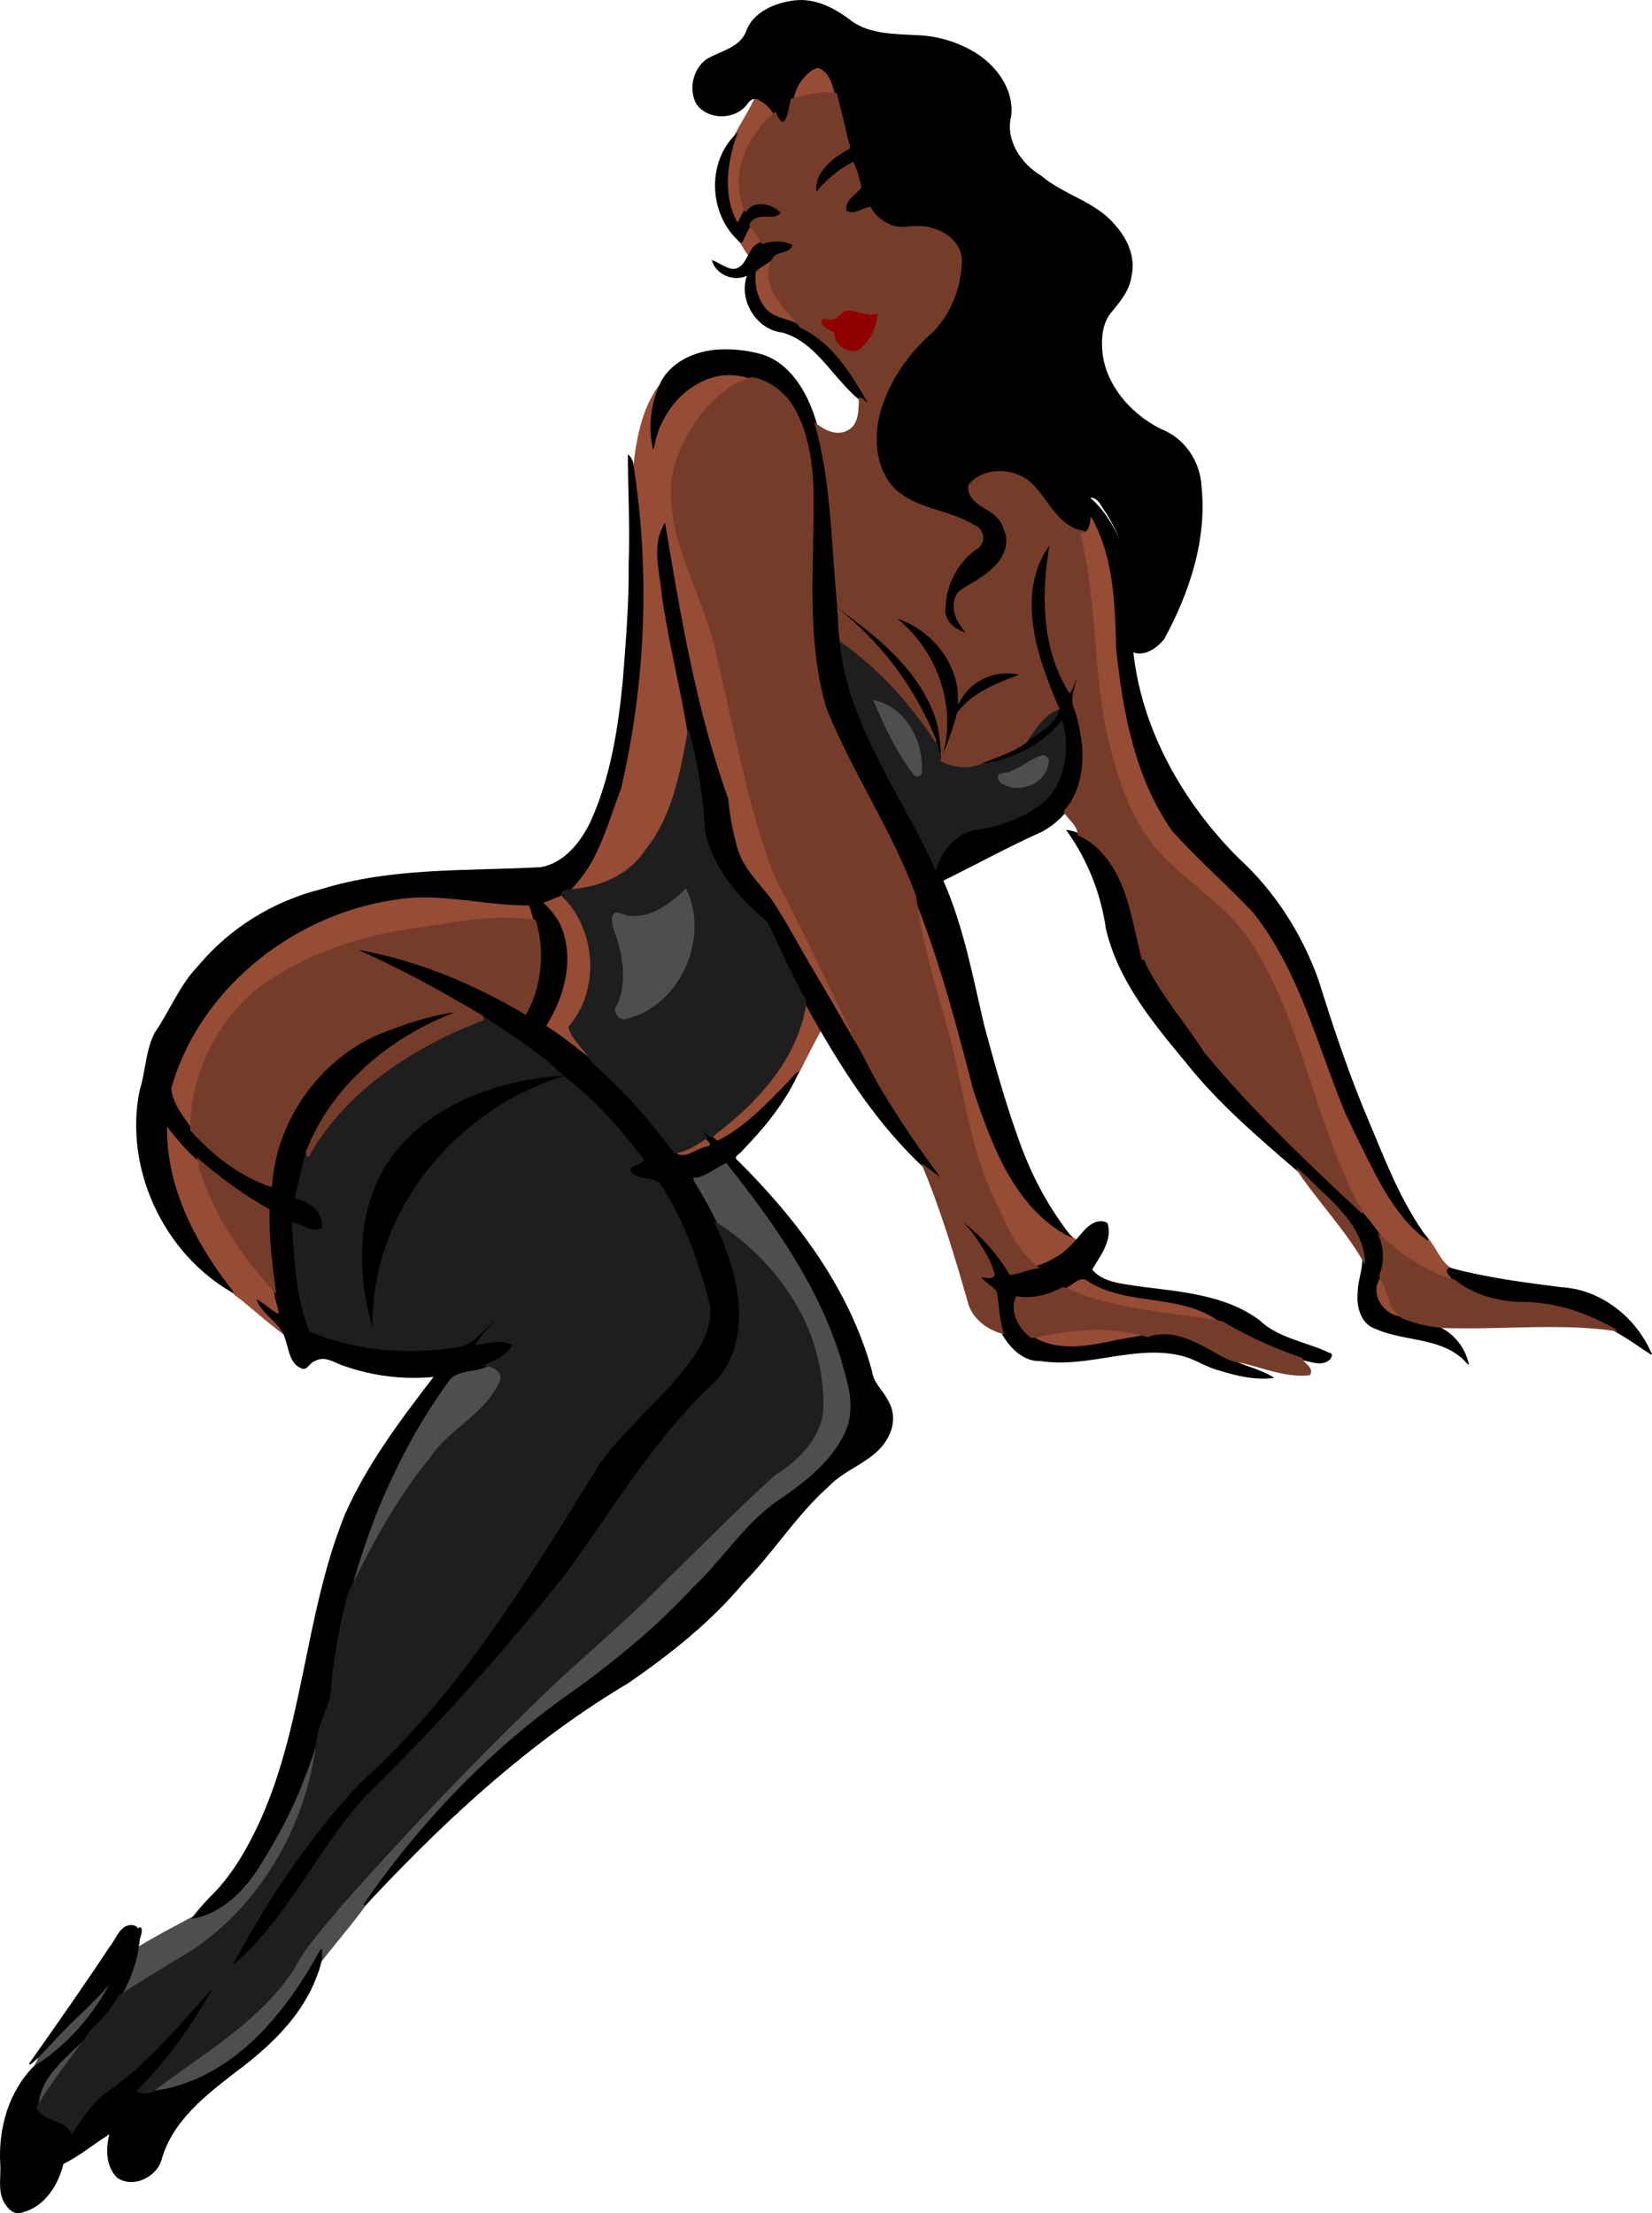<?xml version="1.0" encoding="UTF-8"?>
<svg width="1409.2pt" height="1887.4pt" version="1.1" viewBox="0 0 1409.2 1887.4" xmlns="http://www.w3.org/2000/svg">
<g transform="translate(1.218 1.317)">
<path d="m695.63 54.379c-12.508 5.027-20.145 17.828-22.613 30.617 13.053-3.119 26.617-7.579 40.084-4.771-2.043-9.953-5.772-23.921-17.471-25.846zm-52.797 27.16c-7.412 16.717-19.472 31.486-24.334 49.346-7.544 31.335 2.111 65.282 21.885 90.248 2.105-5.618 8.645-8.833 10.602-13.994-9.848-24.96-11.034-52.971-6.303-79.137 2.552-11.773 6.754-24.397 16.598-32.168-4.235-6.754-10.465-12.437-18.043-15.139l-0.404 0.844zm15.775 135.84c-5.402 4.592-12.897 6.99-17.289 12.562-1.586 15.324 3.958 34.125 19.39 40.319 8.246 2.331 16.225 5.696 23.995 9.167-10.328-14.472-26.952-26.701-28.623-45.637-0.613-6.535 2.541-12.428 5.277-18.088l-2.75 1.676zm-39.869 99.197c-29.983 1.543-54.224 26.807-61.988 54.644-1.016 5.396-0.837-3.577-1.045-5.001-0.676-13.771 3.048-27.114 7.299-39.996-1.34-0.753-4.09 3.991-5.539 6.137-13.03 20.838-16.578 45.972-19.102 69.895 12.614 89.857 8.879 182.33-12.426 270.59-11.758 29.919-19.504 63.93-44.9 85.817 0.69 1.046 6.696-0.075 9.578-0.185 24.301-2.511 48.607-14.484 61.65-35.775 22.112-28.333 28.607-64.81 34.877-99.25-6.808-44.855-19.156-88.71-23.917-133.86-1.841-12.906-3.715-26.739 1.835-39.04 12.971 77.801 26.405 156.12 53.213 230.57 1.304 17.208 4.711 34.484 11.082 50.541 9.308 18.893 26.953 32.071 35.974 51.195 26.499 45.706 52.77 91.547 80.168 136.72 5.041 2.304-2.798-8.588-3.758-11.539-27.47-53.79-52.06-109.1-80.39-162.47-26.23-68.11-36.32-140.82-55.34-210.96-12.08-39.394-34.435-77.023-32.758-119.44 0.306-21.677 10.927-41.846 22.979-59.274 11.521-16.051 27.741-29.365 47.086-34.693-7.771-3.178-16.134-5.041-24.561-4.619zm308.95 118.82c-1.607 5.8 0.462 14.91-7.525 16.338-4.552 1.267 0.453 7.463 0.217 11.057 14.324 63.909 7.846 131.43 29.509 193.93 7.235 26.58 20.03 52.064 38.596 72.521 27.549 27.869 63.325 48.643 82.112 84.192 40.122 68.912 49.711 150.78 89.201 219.97 8.349 10.669 15.708 22.342 26.974 30.249 16.172 13.1 34.721 23.561 54.893 28.996-0.836-4.244-6.009-6.644-6.549-10.523 6.445-0.411 0.796-2.13-1.674-4.438-8.992-8.327-11.796-21.796-22.824-28.266-29.429-26.235-42.925-64.336-60.792-98.417-24.468-57.767-39.168-121.17-77.856-171.93-12.445-15.654-28.292-28.226-42.157-42.587-14.828-15.142-31.445-29.263-40.904-48.641-23.548-43.209-31.948-92.853-36.348-141.39-0.36-38.693-3.247-79.633-24.246-113.33-0.209 0.758-0.418 1.517-0.627 2.275zm-450.3 324.78c-5.734 3.615-13.171 3.995-18.701 8.355 18.829 13.462 25.018 38.789 20.98 60.731-2.547 16.019-8.819 31.387-17.756 44.939 15.776 9.449 29.575 21.709 44.4 32.482-4.243-12.219-16.723-19.404-20.535-31.801 25.987-30.358 23.919-78.771-1.728-108.67-2.059-1.867-4.21-5.962-6.66-6.035zm301.32 4.035c6.061 54.245 27.327 105.21 37.446 158.62 7.453 35.923 14.844 72.484 31.957 105.3 8.774 19.012 17.82 39.318 34.874 52.427 13.551-4.663 26.38-12.356 35.482-23.586-4.918-3.578-9.304-7.578-14.854-10.276-32.959-21.085-50.605-58.042-63.722-93.449-11.782-29.595-17.417-61.066-26.53-91.51-9.586-33.404-19.841-66.793-33.3-98.827-1.235-2.704-1.178-0.238-1.354 1.302zm-421.3-2.262c-78.406 3.548-153.87 48.66-193.87 116.24-9.034 15.477-16.358 32.112-20.877 49.441 2.394 14.432 11.954 26.175 20.365 37.617-0.882-49.109 23.11-98.388 63.381-126.99 42.159-28.828 92.696-42.931 143.01-48.311 28.583-5.57 57.962-8.617 86.912-4.968-1.92-5.263-2.098-12.479-5.697-16.398-31.211 0.863-61.937-7.331-93.217-6.631zm327.39 90.799c-5.64 42.17-34.304 77.152-66.373 103.42-4.901 4.043-9.947 7.904-15.061 11.672 3.327 2.019 6.564 8.463 10.635 4.564 25.899-14.817 46.736-36.9 66.452-58.833 6.357-12.637 12.714-25.286 19.605-37.654-4.943-8.728-10.21-17.274-14.824-26.186l-0.434 3.012zm-545.4 103.36c-2.035 49.043 20.117 95.521 48.479 134.25 4.386 6.92 10.117 12.517 16.883 17.106 12.95 10.492 25.36 21.721 38.926 31.466-3.287-11.443-14.982-17.794-20.977-26.799 5.219 3.821 10.157 8.534 16.637 10.092-1.129-8.095-3.867-15.94-5.602-23.838-29.426-31.583-53.855-69.042-65.004-111.01-10.246-11.036-21.463-21.451-29.23-34.455-0.037 1.061-0.074 2.121-0.111 3.182zm461.25 11.836c-8.618 5.34-17.373 11.779-27.941 12.268 1.96 6.34 9.697 6.621 14.719 4.037 5.812-2.551 11.661-5.095 17.703-6.885 3.908-2.953-1.701-9.249-4.481-9.42zm574.63 118.28c-7.687 9.601-4.571 24.314 5.078 31.324 5.728 4.587 13.178 7.277 20.553 6.623-8.28-3.692-13.866-11.368-16.312-19.907-2.341-6.606-4.316-13.518-8.481-19.27l-0.563 0.827-0.275 0.404zm-253.17 1.275c-7.367 0.627-11.771 7.986-18.85 9.574 44.22 20.905 94.032 22.452 141.44 30.717-20.542-18.288-49.116-20.433-75.024-24.352-15.481-2.367-31.17-6.479-44.306-15.353-1.031-0.414-2.147-0.621-3.258-0.586zm10.432 43.289c-19.027 0.343-37.845 3.676-56.398 7.684 18.594 13.201 42.756 11.587 63.969 7.256 13.509-2.748 27.048-5.53 40.684-7.344-15.196-6.112-31.995-7.777-48.254-7.596z" fill="#964c35"/>
<path d="m676.33-0.99c-16.69 2.166-35.72 9.898-41.4 27.222-6.003 13.688-22.393 15.993-33.834 23.174-11.424 8.412-15.156 26.089-8.086 38.307 10.053 13.775 33.185 13.383 43.258-0.223 2.163-3.829 6.937-6.218 10.666-2.924 7.456 3.712 11.705 10.95 15.805 17.775 1.967 3.53 6.882 2.564 7.928-1.133 4.714-11.43 4.219-24.984 12.66-34.816 3.553-4.191 8.204-9.292 13.762-9.736 11.85 5.028 12.546 19.574 15.775 30.219 3.925 15.994 7.298 32.163 12.262 47.857 0.43 6.676 4.451 12.726 5.53 19.451 4.566 14.577 10.797 31.577 26.314 37.565 10.92 5.336 22.912-0.618 34.116 2.65 14.185 2.536 28.427 14.865 26.189 30.433-1.621 24.497-13.207 48.459-32.759 63.586-22.155 23.05-39.926 53.217-39.939 86.002 0.315 19.208 8.144 39.958 25.66 49.758 19.762 12.105 44.752 12.983 63.303 27.174 4.524 5.442 0.83 13.211-5.064 15.74-17.127 13.201-27.441 35.821-24.428 57.402 3.137 10.988 15.296 15.126 25.217 17.672-8.721-8.233-18.344-20.466-13.916-33.117 3.825-8.947 14.73-10.524 21.545-16.482 11.63-7.991 24.182-20.211 22.129-35.642-1.791-8.563-5.224-17.585-13.148-22.296-7.263-5.542-19.524-9.66-19.129-20.667 3.352-6.921 12.245-10.032 19.604-11.199 13.834-2.064 28.692 4.105 36.799 15.818 10.741 12.545 19.271 30.281 36.836 34.229 6.954 1.627 9.014-7.288 8.92-12.467 1.68-5.651-0.867-11.915 0.463-17.271 6.802 0.461 9.199 8.624 13.035 13.238 9.334 15.203 15.998 32.003 20.572 49.203 1.798 10.959 3.248 22.398-0.555 33.115-2.831 11.603-3.731 24.784 1.543 35.676 10.225 5.248 21.452-2.657 27.816-10.477 21.634-39.537 36.713-84.868 31.937-130.48-1.036-20.942-14.399-41.1-34.246-48.627-27.635-13.69-51.275-41.532-50.623-73.601-0.103-9.592 2.058-19.584 8.75-27.018 7.279-8.818 14.852-18.181 16.392-29.913 3.627-15.553-3.117-31.472-13.46-42.944-16.437-20.632-44.162-26.096-63.676-42.799-17.12-10.16-30.68-30.27-25.51-50.72 2.78-23.339-13.5-44.501-32.9-55.538-14.83-8.449-31.62-13.225-48.72-13.548-19.6-1.165-41.55-0.782-57.43-14.259-13.45-9.725-28.82-17.38-45.95-15.355z"/>
<path d="m618.33 988.37c-9.785 3.87-17.802 12.189-28.574 12.867-4.239 3.15 1.394 8.527 2.818 11.557 5.986 9.851 11.118 20.267 16.746 30.258 47.648 30.384 84.634 81.37 89.105 138.87 1.134 12.336 1.77 25.523-4.301 36.822-7.915 16.68-22.807 28.331-37.81 38.303-41.603 38.488-81.235 79.043-122.02 118.38-33.182 30.461-67.535 59.721-99.017 92.012-53.218 52.95-105.08 107.33-154.25 164.06-12.423 15.222-25.605 30.12-34.555 47.748-30.123 43.92-77.782 70.43-119.23 102.2-6.746 3.866 0.172 2.373 4.073 1.903 42.41-5.527 78.706-32.726 105.17-65.093 13.282-16.038 24.753-33.515 34.878-51.693 0.823 2.572-2.511 10.266 1.362 5.216 15.705-20.025 32.613-39.145 46.579-60.459 49.397-68.825 110.41-129.57 180.87-176.8 33.588-25.758 66.239-53.02 94.752-84.399 25.679-24.907 44.952-56.932 76.447-75.312 21.797-16.278 45.117-35.011 52.961-62.27 5.589-19.625-2.103-39.582-7.22-58.42-19.629-61.991-58.09-115.65-98.091-166.05l-0.697 0.289zm-204.74 173.63c-10.706 5.769-26.036 2.475-33.893 13.373-38.723 54.35-66.804 116.04-83.635 180.56 0.708 5.808 5.104-6.541 7.004-9.368 18.784-37.094 39.271-73.624 65.744-105.87 16.98-23.725 47.348-36.465 58.59-64.59 2.567-8.084-6.827-14.215-13.811-14.107zm-144.21 316.68c-11.398 35.142-25.2 69.785-45.13 100.96-13.046 23.513-32.424 47.591-60.306 53.005-16.437 8.826-33.471 17.576-49.033 27.336-2.128 15.713-8.775 30.38-16.824 43.982 23.639-15.386 48.15-29.424 71.772-44.813 58.007-41.425 94.103-109.7 101.46-180.04-0.589-2.82 0.07-3.541-1.943-0.426zm-172.1 202.7c-18.708 24.946-44.654 43.392-63.737 67.915-2.304 4.843-4.694 9.645-7.298 14.335 32.261-18.698 56.948-48.874 72.884-82.165 0.99-2.55-0.765-0.791-1.849-0.085zm-19.816 46.58c-15.506 18.295-38.828 32.022-46.123 56.207-1.471 5.029-1.633 10.311-1.432 15.512 14.145-24.978 32.82-46.95 49.133-70.496 0.607-2.771 1.23-2.757-1.578-1.223z" fill="#4e4e4e"/>
<path d="m625.45 114.07c-23.646 23.948-21.699 66.51 2.559 89.32 2.38 3.318 4.253 2.867 5.254-0.873 2.642-5.661 5.414-11.918 10.467-15.701 7.007-3.571 17.544 1.897 22.752-5.455 1.209-3.394-4.216-5.569-6.818-7.432-8.218-4.986-20.921-4.727-26.184 4.387-2.288 2.921-3.833 8.6-5.709 9.904-12.766-23.273-8.698-51.181-0.156-75.074 2.866-3.621-2.08 0.794-2.164 0.923zm97.205 9.748c-13.389 7.131-28.204 18.015-29.705 34.371-0.237 3.073 0.318 6.132 0.998 9.115 8.472-12.146 20.075-21.941 33.262-28.672 0.628-5.395-2.022-10.352-3.498-15.371l-0.885 0.466-0.172 0.09zm9.434 33.539c-5.078 6.232-15.417 12.04-13.256 21.523 6.333 6.802 15.847-0.938 23.159-2.03-2.691-6.072-6.712-13.723-8.774-20.861l-1.129 1.367zm-72.719 45.311c-7.895 0.468-16.933 2.702-20.662 10.502-3.688 6.138-7.154 16.269-16.186 14.648-6.008-1.332-10.852-5.443-16.609-7.459 3.253 12.509 18.565 18.921 30.045 13.512-7.405 20.675 8.003 45.914 29.914 48.355 23.412 6.381 37.479 28.078 53.066 45.018 5.944 6.269 12.043 12.943 19.848 16.652 4.18-0.881 0.42-6.234-0.988-8.043-14.279-24.124-31.199-49.35-57.973-60.725-9.935-5.249-23.194-5.379-29.689-15.771-5.781-8.344-7.95-19.181-6.656-29.066 5.783-5.025 12.775-8.469 18.982-12.883 4.936-2.303 14.224-3.03 14.221-10.227-1.234-3.288-6.713-3.211-10.039-4.148-2.405-0.353-4.845-0.476-7.273-0.365zm-43.043 93.928c-20.815 2e-3 -43.531 8.524-53.832 27.721-8.366 17.514-11.093 38.142-6.86 57.111 1.74 0.457 1.956-7.748 3.329-10.646 7.827-26.883 31.878-51.45 61.051-52.234 11.437-0.065 22.501 3.676 32.928 8.172 15.903 7.865 25.324 24.005 30.227 40.445 11.454 36.335 6.976 74.926 6.869 112.4-0.712 42.923-0.152 86.95 13.364 128.12 23.847 55.584 57.805 106.43 78.046 163.6 20.232 51.442 34.033 105.07 48.02 158.44 13.335 38.716 27.705 79.807 58.976 108 7.624 6.615 15.925 12.742 25.293 16.621-19.223-23.7-33.875-50.857-44.413-79.489-12.187-33.154-21.679-67.205-30.854-101.28-9.898-41.714-17.536-84.433-34.975-123.87 28.062-13.836 55.533-28.891 84.053-41.695 19.001-10.195 33.069-29.281 35.615-50.866 3.08-20.365-1.549-40.923-7.658-60.245-0.655-8.932 4.859-17.109 3.777-26.111-4.915 3.913-5.092 10.616-8.016 15.725-21.78-36.344-22.322-80.881-15.425-121.51 0.676-4.195 2.877-12.35-1.657-4.926-17.479 22.344-20.456 52.696-14.897 79.78 4.054 22.01 12.553 42.934 20.906 63.509-2.732 12.513-16.227 17.93-25.096 25.527-14.056 11.315-32.371 15.159-48.371 22.748-0.393 1.466 5.258 0.559 7.545 0.377 26.364-2.866 52.26-14.787 69.596-35.189 5.714 22.813 1.194 50.474-17.889 66.113-16.904 12.403-37.221 19.556-57.906 22.131-14.96 3.662-26.148 16.491-31.318 30.559-26.207-56.773-64.718-108.93-77.047-171.21-2.946-14.146-3.627-28.59-4.484-42.967 36.308 29.257 64.884 68.326 81.217 111.95 1.452 5.416 2.717 10.958 5.445 15.916 6.698-13.781 11.15-28.6 15.893-43.023 14.166-17.489 36.402-24.702 56.625-32.445-19.801-7.546-44.011-0.199-55.777 17.553-1.58 2.828-0.57-3.398-1.193-4.713-3.607-31.576-30.191-58.409-61.035-64.367 16.469 12.641 30.641 28.811 38.837 48.011 8.829 19.864 12.052 42.48 7.647 63.938-1.63-34.003-22.912-63.385-47.164-85.695-12.706-11.838-26.532-22.4-40.648-32.488-5.935-54.913-4.273-111.71-22.217-164.65-7.588-21.462-21.496-43.761-44.518-50.699-10.401-2.871-21.213-4.332-32.007-4.136zm-81.947 91.996c0.156 30.5 1.822 60.989 0.652 91.49 0.379 33.008-2.442 65.99-4.969 98.865-3.985 40.975-10.459 82.512-27.486 120.32-8.48 17.546-22.425 35.513-42.721 38.934-62.6 3.445-126.85-0.1-187.47 18.85-40.416 10.159-77.613 32.99-104.32 65.051-16.16 16.523-24.419 38.65-37.432 57.424-7.741 15.277-7.63 32.935-12.74 49.012-13.511 66.214 20.15 138.53 78.481 172.13 4.432 1.863-2.899-5.56-4.012-7.592-28.908-38.434-52.038-84.634-51.068-133.74 9.602 13.03 20.872 24.918 33.078 35.486 16.388 13.61 33.887 25.911 52.432 36.406-0.53 24.641 2.128 49.333 6.416 73.555 0.999 4.636 3.25 10.362 3.326 14.393-6.957-3.119-12.002-9.264-18.965-12.416 4.854 13.881 21.149 19.803 24.662 34.414 2.945 8.525 3.859 20.775 13.68 24.41 5.023 2.305 6.883-5.006 11.445-6.164 8.932-5.296 17.606 2.153 26.059 4.516 24.031 8.312 49.854 11.375 75.168 9.003-28.24 36.675-56.454 74.178-75.371 116.68-35.195 86.364-34.999 183.24-75.356 267.82-10.453 21.523-22.799 42.451-40.148 59.116-5.543 5.866-11.021 11.837-15.659 18.463 26.754-4.132 46.693-25.478 59.978-47.651 13.479-21.98 26.037-44.623 35.172-68.806 7.044-17.29 12.596-35.11 18.171-52.888 3.52-9.602 8.596-19.004 8.007-29.515 4.408-49.79 18.034-98.475 35.954-145.09 16.421-41.303 37.45-81.025 63.892-116.75 9.149-7.983 22.745-5.083 32.869-11.24 8.577-3.959 18.59-8.667 21.949-18.252-8.876-6.137-20.205-3.196-30.012-1.75 6.109-9.601 15.546-16.635 21.205-26.541-15.969 6.822-23.228 27.367-41.62 29.454-41.263 6.113-84.538 2.889-123.28-13.286-11.112-28.158-12.824-59.562-14.275-89.002 7.782 2.202 17.312 9.201 25.219 3.301 2.36-13.809-10.25-25.167-22.777-27.848 4.964-19.804 7.841-40.618 18.675-58.302 26.333-48.244 73.663-82.606 125.11-100.1 4.341-1.76 8.904 4.426 13.322 5.865 22.287 15.042 45.444 29.131 65.014 47.73-47.546 3.813-96.238 20.086-130.51 54.438-28.447 28.167-40.434 69.462-38.431 108.79 0.997 21.223 4.776 42.513 12.026 62.464 2.595 2.309 0.669-7.296 1-10.23-1.619-64.652 31.739-126.96 80.903-167.7 23.42-19.553 50.551-34.659 79.729-43.57 25.58 19.519 47.217 43.615 66.355 69.385-3.631 2.845-10.389 3.418-11.5 8.533 2.82 8.826 13.645 8.24 20.93 10.174 8.052 1.914 9.684 11.481 14.075 17.291 15.688 28.611 26.591 59.786 33.733 91.576-0.202 25.092-17.851 44.902-33.184 62.92-16.692 17.833-34.279 34.918-50.158 53.542-12.789 13.542-20.5 30.841-30.869 46.171-53.57 86.425-109.54 173.49-186.12 241.56-43.893 48.097-80.717 102.55-110.37 160.45-0.082 2.2 5.66-3.651 7.763-5.185 52.007-45.042 76.885-112.72 127.68-158.88 57.687-57.336 111.75-118.37 161.64-182.59 38.223-54.935 74.341-112.42 123.68-158.3 18.617-22.22 21.256-53.532 15.561-81.008-6.038-32.039-21.337-61.293-38.094-88.887-1.595-3.769 3.689-1.655 5.43-3.084 8.094-2.684 14.721-8.349 22.5-11.705 43.39 54.714 85.152 113.92 101.97 182.69 4.547 15.621 6.189 32.962-1.251 48.012-11.166 23.639-32.487 40.341-53.43 54.945-30.743 19.602-49.732 52.017-76.012 76.412-29.129 31.887-62.709 59.398-97.361 85.027-71.955 49.177-133.49 112.86-182.99 184.42-0.769 5.566 6.644-4.726 9.157-6.848 64.514-68.556 134.92-132.83 216.15-181.07 35.912-24.765 70.528-52.139 98.576-85.781 25.637-25.961 44.951-57.619 72.369-81.901 15.265-16.304 40.935-21.736 51.213-42.952 4.87-9.208 5.318-20.583-0.096-29.68-4.106-9.012-12.87-15.504-14.052-25.712-19.075-70.115-64.126-129.89-115.11-180.3-3.824-2.795 3.431-5.539 4.973-8.39 19.128-19.692 36.896-41.607 47.996-66.847-2.676-0.029-7.747 7.315-11.264 10.465-17.494 18.211-35.929 37.24-58.468 48.531-6.413-5.054-11.909-11.443-19.432-14.959 3.035 6.582 8.316 11.627 12.824 17.041 1.409 3.672-4.65 2.497-6.496 4.059-6.515 1.964-13.491 8.217-20.557 5.234-22.126-29.483-46.359-57.9-74.804-81.59-12.285-9.576-24.36-19.508-37.622-27.734 14.888-23.781 23.65-54.271 13.973-81.64-3.117-9.092-9.682-17.299-16.43-23.364 9.557-4.055 20.554-6.586 27.229-15.307 20.881-22.766 28.088-53.799 39.02-81.808 21.118-90.551 24.997-185.27 10.554-277.14-0.431-3.256-2.203-6.137-4.641-8.291-2e-3 0.854-4e-3 1.707-6e-3 2.561zm392.51 35.273c0.125 6.593 0.151 13.296 4.463 18.691 17.577 33.459 18.577 72.108 19.529 109.04 5.557 53.878 15.867 109.74 47.346 155.09 21.804 24.749 47.042 46.213 69.528 70.254 39.585 49.931 54.595 113.15 78.615 171.03 9.662 20.366 19.485 40.755 30.252 60.605 10.242 17.977 22.517 35.669 39.611 47.688 3.495 0.688-2.933-5.667-4.24-8.053-21.323-31.09-34.242-66.977-48.984-101.47-15.112-36.731-27.698-74.443-39.497-112.36-14.191-39.548-37.438-75.976-68.601-104.3-47.388-47.573-82.616-109.54-89.568-177.04-5.462-12.872-2.797-27.169 0.314-40.121-1.46-12.749 1.919-26.312-3.818-38.391-9.492-18.769-17.737-39.697-35.018-52.879 0.023 0.733 0.046 1.466 0.068 2.199zm-362.22 23.051c-10.326 18.852-2.621 40.932-1.161 60.82 5.853 39.88 15.964 79.036 22.364 118.77 7.328 27.859 10.801 56.592 12.996 85.217 8.301 30.027 29.037 55.106 53.051 74.23 15.647 34.559 32.516 68.586 52.2 101.04 23.106 39.141 49.683 76.847 83.104 107.88 6.195 4.775 12.329 9.912 19.848 12.486-43.39-56.15-77.4-118.67-113.42-179.62-12.34-20.46-23.24-41.82-36.42-61.74-11.86-15.49-27.35-29.54-30.84-49.68-3.47-11.968-5.132-24.415-6.513-36.704-27.259-76.013-40.581-155.9-53.814-235.28-0.463 0.848-0.926 1.697-1.389 2.545zm344.85 261.38c17.253 24.435 28.449 52.915 32.624 82.466 10.251 43.971 39.731 79.755 67.928 113.67 28.115 35.622 62.984 65.004 97.168 94.5 19.048 19.675 43.846 36.701 52.075 64.174 4.627 12.666-2.346 25.333-2.45 38.171-1.059 11.788 2.761 26.597 15.273 30.672 23.506 10.46 52.354 7.21 72.832 24.296 2.647 1.523 8.805 10.795 6.129 3.358-4.365-16.853-19.25-31.05-36.839-32.778-8.16-2.18-16.239-4.281-24.438-6.167-12.031-3.714-21.402-18.266-14.764-30.236 6.831-11.498 7.191-26.938 1.161-38.824-8.683-11.671-17.308-23.386-28.623-32.697-42.528-40.606-85.592-81.151-122.33-127.18-16.374-26.215-38.01-49.229-49.921-78.044-2.867 0.637-2.364-7.781-3.846-10.656-6.777-28.735-12.407-60.647-34.773-81.931-7.977-7.252-17.624-13.475-28.556-14.765 0.451 0.656 0.902 1.312 1.353 1.969zm-548.71 55.619c29.801 0.136 59.661 7.083 89.293 6.936 7.087 19.879 10.631 41.472 6.344 62.404-1.852 9.816-5.042 19.384-9.852 28.182-43.996-26.133-92.234-45.751-142.59-55.076-1.393-1.463-6.09-2.602-5.035 0.791 3.524 5.551 11.567 5.473 16.693 8.986 27.787 12.639 54.53 27.401 80.887 42.785-29.691 2.276-58.416 12.301-85.293 24.764-46.163 24.108-78.263 72.825-82.312 124.73-27.188-9.825-50.888-28.403-69.039-50.693-6.484-9.344-14.364-19.483-14.984-31.167 24.923-87.309 108.25-151.08 197.18-161.45 6.222-0.814 12.442-1.173 18.704-1.188zm39.182 95.564c-2.971 0.864 0.505-2.553 0 0zm411.31 175.22c14.928 14.004 27.957 31.215 34.025 50.926-3.637 2.56-9.047-0.857-13.301 0.967 3.746 6.332 11.644 9.171 15.357 15.08 2.096 11.852 1.371 24.839 6.792 35.84 6.831 11.532 18.227 22.598 32.562 21.893 41.044 6.33 82.053-15.254 122.55-3.826 10.411 3.045 19.534 9.582 30.312 12.047 14.831 4.71 30.518 8.149 46.141 6.121-12.058-8.294-27.359-9.84-39.51-17.865-18.84-9.556-38.214-24.002-60.567-20.937-14.113 3.317-28.614 4.862-42.773 8.232-21.263 4.29-45.475 7.429-64.385-5.732-8.744-7.286-16.489-19.671-11.611-31.221 16.082 2.525 32.404-3.391 45.828-11.878 3.881-3.328 10.343-7.312 14.726-2.524 33.592 20.649 77.417 10.015 109.97 32.914 21.966 14.762 46.71 25.019 71.578 33.834 7.578 1.2 17.497 5.693 24.092-0.373 1.626-1.906 3.461-5.504-0.439-5.928-19.769-9.426-43.294-12.207-59.634-27.897-29.868-21.985-68.291-24.173-103.73-28.853-13.354-2.331-29.511-2.946-38.854-14.213 6.729-11.446 17.544-24.892 13.158-39.445-5.82-4.28-14.135-0.159-18.613 4.615-7.929 8.44-14.595 18.269-25.016 23.926-8.103 5.332-17.156 8.236-26.522 10.368-4.031 1.226-8.06 2.578-12.265 3.07-12.487-20.283-29.042-38.802-49.612-50.969-2.43-1.225-0.847 0.694-0.263 1.83zm424.64 45.146c-4.092 0-3.307 4.879-0.867 6.65 7.043 10.276 19.214 15.541 30.673 19.49 14.655 4.969 30.249 4.958 45.492 5.629 32.77 3.635 62.903 19.218 89.486 38.144 2.324 1.019 9.795 7.425 6.36 1.891-13.395-30.162-43.198-53.584-76.724-55.277-31.698-4.097-63.578-8.141-94.419-16.528zm-1125.4 560.4c-9.977 0.569-12.785 12.259-18.242 18.632-22.215 33.562-45.379 66.582-68.563 99.411-0.33 3.431 5.952-3.514 8.165-5.185 11.621-12.412 23.012-25.118 35.592-36.629 8.509-8.241 16.983-16.552 24.682-25.568-15.438 27.976-37.32 53.034-64.71 69.958-21.283 21.6-30.232 53.1-28.464 82.9 0.777 11.878-2.844 25.418 4.951 35.676 3.087 4.491 8.324 8.436 13.947 5.916 18.95-4.709 30.679-23.378 34.959-41.33 14.091-6.745 26.001-17.193 39.258-25.232-3.34 12.282-3.006 27.652 6.611 37.023 13.974 9.677 34.981-1.167 38.33-16.92 9.521-31.75 36.846-53.152 61.986-72.572 28.122-20.894 55.219-45.782 68.698-78.904 3.01-7.828 6.438-15.919 5.744-24.454 0.605-7.041-4.556 4.286-6.076 6.633-23.701 41.166-55.134 80.768-99.264 101.1-15.141 6.481-31.671 11.889-48.107 10.965-2.763-0.788 3.583-4.497 4.592-6.559 24.394-26.476 45.43-56.294 61.568-88.441-0.734-3.171-6.73 5.852-9.478 8.383-28.31 32.28-56.741 65.244-92.303 89.757-10.066 8.193-17.061 20.12-24.266 30.049-6.472-10.337-22.286-8.163-28.281-18.918-0.391-20.66 15.914-36.053 29.778-49.133 8.964-8.345 17.357-17.212 26.093-25.76 16.121-18.676 27.435-41.947 30.055-66.604 0.114-3.817 3.304-8.479 1.238-12.036-1.691-0.419-2.371 1.674-3.523-0.549-1.387-1.117-3.206-1.587-4.967-1.52z"/>
<path d="m720.99 261.38c-5.387 0.579-7.774 8.151-13.896 7.934-3.579-0.107-8.384-1.931-9.879 2.611-0.876 5.971 6.522 8.945 10.723 11.379 1.211 5.863 4.739 12.3 10.762 14.926 6.668 3.588 15.583 1.511 19.65-5.006 7.182-8.464 11.374-19.493 11.17-30.631-9.047 6.222-18.963-1.518-28.529-1.213z" fill="#900101"/>
<path d="m714.87 544.98c5.125 55.019 33.901 103.66 59.619 151.22 7.94 14.703 15.662 29.538 22.537 44.775 4.79-17.701 19.446-34.202 38.684-35.156 19.723-3.307 39.082-11.112 54.531-23.941 18.057-17.576 21.616-45.928 14.543-69.293-20.549 26.153-54.53 39.169-87.16 38.119-5.255-0.865-11.231-1.848-15.344-5.213-3.317-7.599-3.479-16.47-9.394-22.838-20.948-31.055-47.447-58.488-78.243-79.871 0.075 0.732 0.151 1.464 0.227 2.195zm32.549 53.59c23.901 7.45 37.038 33.716 35.684 57.533 0.738 4.029-3.639 3.038-4.768 0.48-12.949-17.867-22.768-37.879-31.387-58.146l0.471 0.133zm153.48 3.367c-13.824 5.098-21.339 18.947-29.063 30.436-0.688 3.409 4.602-2.397 6.53-3.5 9.364-7.314 23.23-14.067 24.094-27.543l-0.932 0.363-0.629 0.245zm-315.72 21.486c-6.419 35.084-13.195 72.07-36.275 100.52-14.217 21.87-41.151 32.164-66.201 33.23-6.875 2.087-6.665 4.928-1.469 8.832 26.447 29.397 28.82 78.237 2.34 108.39 2.989 12.152 14.444 19.434 19.82 30.303 26.415 22.929 49.74 49.263 70.434 77.422 10.883-0.761 19.913-7.609 28.881-13.098-1.206-1.327-6.476-7.22-3.693-5.033 3.378 2.887 6.399 7.361 10.074 2.066 33.376-25.264 64.315-57.975 75.055-99.535 1.038-6.372 4.834-13.549-0.195-19.13-11.016-20.537-20.549-41.878-30.59-62.853-24.261-19.378-45.757-45.09-52.972-75.678-1.782-29.96-6.039-59.924-14.347-88.793l-0.861 3.356zm303.3 21.213c5.295 1.204 1.824 7.46 0.76 10.678-6.126 13.22-25.689 17.803-36.627 8.25-1.511-2.017 0.091-4.777 2.631-3.471 12.146-2.435 21.593-11.42 32.957-15.467l0.279 0.01zm-304.82 115.84c16.98 39.679-6.382 92.219-48.229 104.4-4.121 2.248-10.183 0.451-9.902-4.996 2.159-4.863 4.541-9.996 5.334-15.527 3.86-18.86-1.052-37.978-7.195-55.76-0.725-2.975-2.773-10.631 2.561-9.527 15.091 6.504 32.207 0.615 44.535-8.984 4.393-3.183 8.542-6.686 12.594-10.289l0.303 0.684z" fill="#1e1e1e"/>
<path d="m744.33 597.34c9.121 21.481 19.247 42.953 33.402 61.6 2.242 3.672 8.483 1.965 7.365-2.717 1.508-25.011-12.858-52.762-38.099-59.848-1.604-0.321-4.67-1.845-2.669 0.965zm143.85 45.291c-9.498 2.619-17.141 9.872-26.402 13.307-3.284 1.99-7.158 1.424-10.479 2.699-3.23 3.436 0.453 8.527 4.328 9.396 14.627 7.581 35.339-1.872 37.555-18.641 1.071-3.264-1.465-6.935-5.002-6.762zm-305.12 114.78c-12.94 11.654-29.266 24.714-47.609 22.082-4.359 0.34-10.072-5.204-13.764-0.914-2.922 7.612 2.279 15.62 3.992 22.939 5.14 17.242 7.06 36.844-0.301 53.77-5.262 5.35 1.552 15.483 8.523 12.08 45.28-11.48 70.531-68.882 50.308-110.53-0.151-0.914-0.767 0.384-1.15 0.577z" fill="#4e4e4e"/>
<path d="m409.15 865.92c-0.431 3.157-6.418 3.197-9.196 5.102-54.143 22.412-105.86 56.958-136.65 107.99-2.541 4.53-2.544-5.845-4.144 4.056-3.443 12.417-5.835 25.093-9.084 37.561 11.942 2.041 24.927 11.861 23.344 25.207-8.69 4.786-17.071-3.895-25.744-4.656 2.126 31.312 3.195 63.556 15.129 93.039 40.783 17.08 86.724 20.51 130.03 12.721 12.238-3.754 19.427-15.238 28.729-23.168-6.087 7.042-12.908 13.619-17.418 21.861 10.322-0.995 21.631-5.245 31.451 0.01-4.853 9.775-16.129 13.561-25.398 17.818 7.555-0.948 19.385 5.786 14.354 14.328-12.864 27.439-43.398 39.844-59.564 64.797-28.389 34.557-49.463 74.412-69.174 114.3-8.077 29.212-13.235 59.26-15.344 89.451-4.663 14.056-11.909 27.547-12.381 42.673-10.601 74.143-53.96 145.21-120.41 181.74-16.043 9.823-32.239 19.544-47.856 29.972-6.044 10.593-13.9 20.133-22.985 28.168-15.6 22.434-33.36 43.472-47.107 67.185 5.821 12.879 25.276 9.404 30.328 22.818 9.608-14.82 19.509-30.219 35.006-39.557 32.471-24.028 58.493-55.296 85.156-85.307-17.649 32.141-39.411 62.114-65.26 88.19 5.793 2.077 13.146 3.161 17.486-2.206 41.252-30.999 88.078-57.882 117.2-101.89 10.399-20.523 26.695-37.194 41.07-54.904 60.2-67.684 122.74-133.4 188.68-195.53 29.877-26.972 60.391-53.296 88.367-82.278 30.724-29.554 60.428-60.265 92.164-88.711 20.141-12.44 39.507-31.826 41.24-56.718 0.595-32.257-8.124-64.565-25.155-92.013-16.921-27.885-40.82-51.336-68.516-68.48 14.949 31.577 26.795 67.382 19.404 102.48-3.454 15.826-11.906 30.461-24.495 40.769-47.074 46.067-81.35 102.85-119.5 156.01-52.884 66.877-109.85 130.49-170.84 190.07-42.326 45.508-67.082 105.41-114.97 145.99 29.757-55.785 65.234-108.83 108.46-155.08 82.971-74.287 141.49-170.42 199.55-264.22 10.415-18.825 26.542-33.432 40.74-49.351 13.525-13.832 27.375-27.36 39.028-42.865 11.158-14.235 21.26-31.635 19.807-50.339-9.224-36.673-21.816-73.201-42.79-104.89-7.041-7.003-20.303-1.878-25.402-11.277 0.465-3.762 6.175-4.309 8.947-6.252 2.729-1.244 3.445-3.454 0.604-5.535-19.115-25.511-40.789-49.383-66.275-68.676-79.275 23.954-144.69 92.864-159.93 174.87-2.409 13.146-3.456 26.545-3.067 39.907-12.911-43.776-14.168-93.458 8.623-134.24 22.932-40.588 67.032-64.308 111.14-74.63 14.056-3.33 28.312-5.341 42.746-6.218-20.891-20.745-46.279-36-70.518-52.4 0.133 0.768 0.267 1.535 0.4 2.303z" fill="#1e1e1e"/>
<path d="m702.61 77.35c-9.926 0.27-19.52 3.17-29.088 5.469-2.037 6.474-1.67 14.551-6.471 19.748-3.882-0.474-4.961-5.677-6.744-8.508-23.102 17.964-37.815 49.851-28.545 78.789 1.206 2.408 2.229 9.93 4.619 4.871 7.329-8.848 21.788-4.817 28.369 2.641-5.075 5.835-13.928 1.379-20.447 4.055-3.479 1.066-8.561 5.654-4.711 8.744 3.498 4.271 6.478 8.937 9.293 13.678 8.092-3.002 18.3-3.178 25.807 0.74-1.392 6.345-9.776 5.636-14.385 8.668-5.279 4.25-6.479 12.21-6.139 18.734 2.148 17.756 16.748 30.269 27.467 43.256 26.725 12.502 43.169 38.967 57.064 63.598-2.524-1.194-4.245-4.194-7.301-4.146-0.292 9.598 0.567 22.748-9.471 27.971-9.968 5.524-21.159-0.758-28.746-7.438 15.289 51.588 14.375 105.87 19.994 158.96 32.48 23.45 66.079 49.907 81.414 88.192 5.116 12.273 6.343 25.595 6.821 38.67 2.747-1.337-3.095 3.935 1.594 4.576 10.758 4.989 23.826 6.35 34.584 0.598 12.538-4.984 26.076-9.137 36.791-17.419 7.723-10.785 14.751-23.939 28.206-28.365-13.716-32.521-27.564-67.743-22.776-103.6 1.794-12.849 6.642-25.482 14.225-36.163-6.983 40.522-6.734 84.832 14.141 121.5 1.407 2.551 3.031 6.55 4.787 2.391 1.984-3.21 2.633-6.998 4.107-10.43-1.796 8.887-6.182 18.422-1.484 27.25 8.043 25.891 10.971 56.282-4.703 80.053-1.618 3.297-7.033 6.203-2.857 9.44 3.929 5.178 10.202 9.906 9.975 17.045 23.947 10.472 36.844 35.471 43.393 59.393 4.569 15.62 7.527 31.721 11.654 47.484 2.604-2.791 2.672 3.723 4.271 5.041 13.153 26.381 33.035 48.551 48.698 73.349 40.799 49.338 87.497 93.404 134.11 137.09 3.501 0.864-3.541-8.458-4.671-11.808-36.48-71.129-46.52-153.66-90.676-221.21-21.566-31.888-56.722-50.721-81.313-79.771-16.144-20.715-26.849-45.012-33.585-70.285-20.334-63.637-13.004-131.92-29.621-196.35 8.128-2.038 3.157-2.411-2.332-3.648-17.652-6.182-25.052-25.128-37.42-37.744-13.958-15.149-41.672-16.769-55.514-0.627-2.257 9.723 6.781 16.593 14.165 20.769 6.679 3.917 13.745 8.982 15.569 17.033 6.205 11.573 0.096 25.294-9.012 33.248-8.04 8.13-18.596 12.941-27.875 19.209-8.799 7.8-6.098 21.363 0.023 29.912 1.383 2.132 2.926 4.159 4.609 6.062-9.188-2.554-18.521-10.287-17.053-20.723 0.222-20.575 11.247-40.56 28.541-51.787 6.119-5.405 3.961-16.297-3.76-19.045-21.825-13.541-50.893-13.464-69.382-32.34-16.759-19.069-17.248-47.59-9.004-70.562 8.413-23.885 23.587-45.151 42.768-61.639 16.287-16.702 25.074-40.363 24.691-63.551-2.381-17.001-20.232-26.629-36.08-27.076-8.824-0.193-18.074 2.624-26.369-1.82-6.616-2.93-12.154-8.163-15.51-14.57-6.896 0.9-13.648 7.274-20.562 3.381-1.544-8.841 8.298-13.648 12.877-19.699-1.297-7.088-3.632-15.1-6.936-21.986-12.21 5.992-23.477 15.513-31.648 25.598-1.358-16.688 13.561-28.342 26.666-35.655 5.119-1.649-0.205-7.759-0.083-11.642-3.019-12.27-5.623-24.642-9.012-36.82-3.297-0.623-6.659-0.867-10.012-0.771zm19.283 186.02c8.512 0.281 17.024 6.112 25.537 2.506-0.782 11.725-6.289 23.57-15.709 30.771-9.637 4.805-21.575-4.179-21.447-14.479-4.071-2.26-10.572-4.367-11.152-9.617 1.751-3.932 6.409 0.085 9.555-1.438 5.39-0.461 7.979-6.571 12.605-7.742l0.609-2e-3h2e-3zm-81.947 56.818c-30.729 9.689-51.326 37.808-62.858 66.598-9.224 22.524-6.553 48.06-0.425 71.04 9.706 34.904 27.33 67.328 33.968 103.05 15.512 63.03 25.983 127.78 50.116 188.32 31.105 57.194 56.179 117.51 87.328 174.68 16.192 26.932 33.576 53.171 52.525 78.249-5.712-3.417-10.56-7.971-16.092-11.67 16.746 39.542 28.982 80.689 40.777 121.93 4.972 12.595 17.166 21.11 30.062 24.117-4.253-11.821-4.097-24.823-6.457-37.01-4.055-4.233-9.315-7.056-13.139-11.432 3.441-0.323 10.373 2.585 11.586-2.404-2.608-11.072-9.017-21.087-15.302-30.494-3.412-4.823-7.156-9.409-11.163-13.748 15.827 12.094 29.057 27.464 39.258 44.539 8.756-0.732 16.716-5.097 25.473-5.869-22.073-16.418-30.898-43.915-42.625-67.664-19.608-45.679-23.567-95.884-37.791-143.21-9.945-35.063-20.491-70.225-24.903-106.4-20.388-55.678-54.338-105.12-76.475-159.96-17.615-59.444-10.338-122.03-11.002-183.12-0.573-26.648-4.282-54.639-19.059-77.445-8.028-11.079-20.205-19.841-33.805-22.098zm73.045 199.1c1.258 8.661 0.319 18.033 2.295 26.406 32.384 22.617 59.483 52.512 81.032 85.395 2.974 1.675-0.718-5.508-1.506-7.604-17.885-41.624-46.181-78.862-82.082-106.58 0.087 0.793 0.174 1.586 0.262 2.379zm51.918 7.203c29.672 10.186 53.071 39.747 50.872 71.789 0.216 3.294 3.224-4.955 5.079-6.578 10.349-14.636 29.677-21.925 47.16-17.586-19.146 7.243-39.921 15.138-52.619 32.082-3.354 12.015-7.296 23.885-12.23 35.35 11.775-41.697-5.756-88.436-38.988-115.3l0.727 0.246zm-337.46 254.91c-27.323-0.078-53.977 6.397-80.956 9.641-46.31 7.377-92.309 23.224-129.83 51.953-34.633 29.348-55.85 74.149-55.631 119.64 19.095 21.147 42.364 39.504 69.703 48.516 3.477-59.279 44.678-115.04 101.25-134.23 17.849-6.925 36.804-12.633 55.448-15.122-55.676 20.959-106.04 62.522-127.68 119.07 0.736 6.056 2.446 5.49 4.739 0.05 32.459-54.305 88.405-89.757 146.37-112.1 2.663-4.612-5.355-6.313-8.504-8.809-32.542-19.346-66.056-37.251-100.68-52.462-0.293-0.742 3.472 2.263 4.654 1.473 49.945 9.145 97.472 29.292 141.02 55.178 13.76-24.396 16.569-54.582 8.379-81.287-9.379-1.145-18.836-1.604-28.283-1.502zm-260.41 206.94c11.318 43.296 37.006 81.465 67.375 113.75-3.2-23.872-6.463-47.872-5.57-72.014-22.456-12.59-43.334-27.878-62.637-44.865 0.277 1.042 0.555 2.083 0.832 3.125zm938.05 8.309c18.486 27.547 41.995 51.504 58.176 80.607 0.217-23.986-16.578-43.47-32.992-59.057-8.756-7.845-16.788-16.754-25.891-24.014l0.707 2.463zm70.023 56.719c4.56 10.538 4.323 23.06-0.133 33.555 7.881 11.57 7.553 29.079 20.959 36.578 14.14 5.341 29.246 8.32 44.425 7.882 45.875 0.826 92.102-4.231 137.62 2.538 1.791-0.848-5.274-3.914-7.396-5.266-23.59-12.552-50.207-20.38-77.014-19.762-19.035-1.086-38.52-6.446-53.41-18.76-25.274-7.029-47.065-22.482-66.135-40.055 0.362 1.096 0.724 2.193 1.086 3.289zm-269.68 42.918c-12.196 6.244-25.935 10.438-39.717 7.703-6.497 12.499 1.646 26.961 11.529 34.998 3.968 2.07 9.294-1.409 13.838-1.494 28.519-5.525 58.651-7.46 86.605 1.496 19.485-7.366 39.582 3.015 56.301 12.555 7.263 4.064 14.477 8.647 22.927 9.244 19.463 4.352 38.788 12.973 59.162 10.691 3.49-4.786-2.159-9.239-5.375-12.15-0.519-3.593-4.2-3.525-7.472-4.924-21.518-7.726-42.357-17.394-61.963-29.149-45.493-7.772-92.99-9.601-135.41-29.18l-0.424 0.209z" fill="#763c2a"/>
</g>
</svg>
